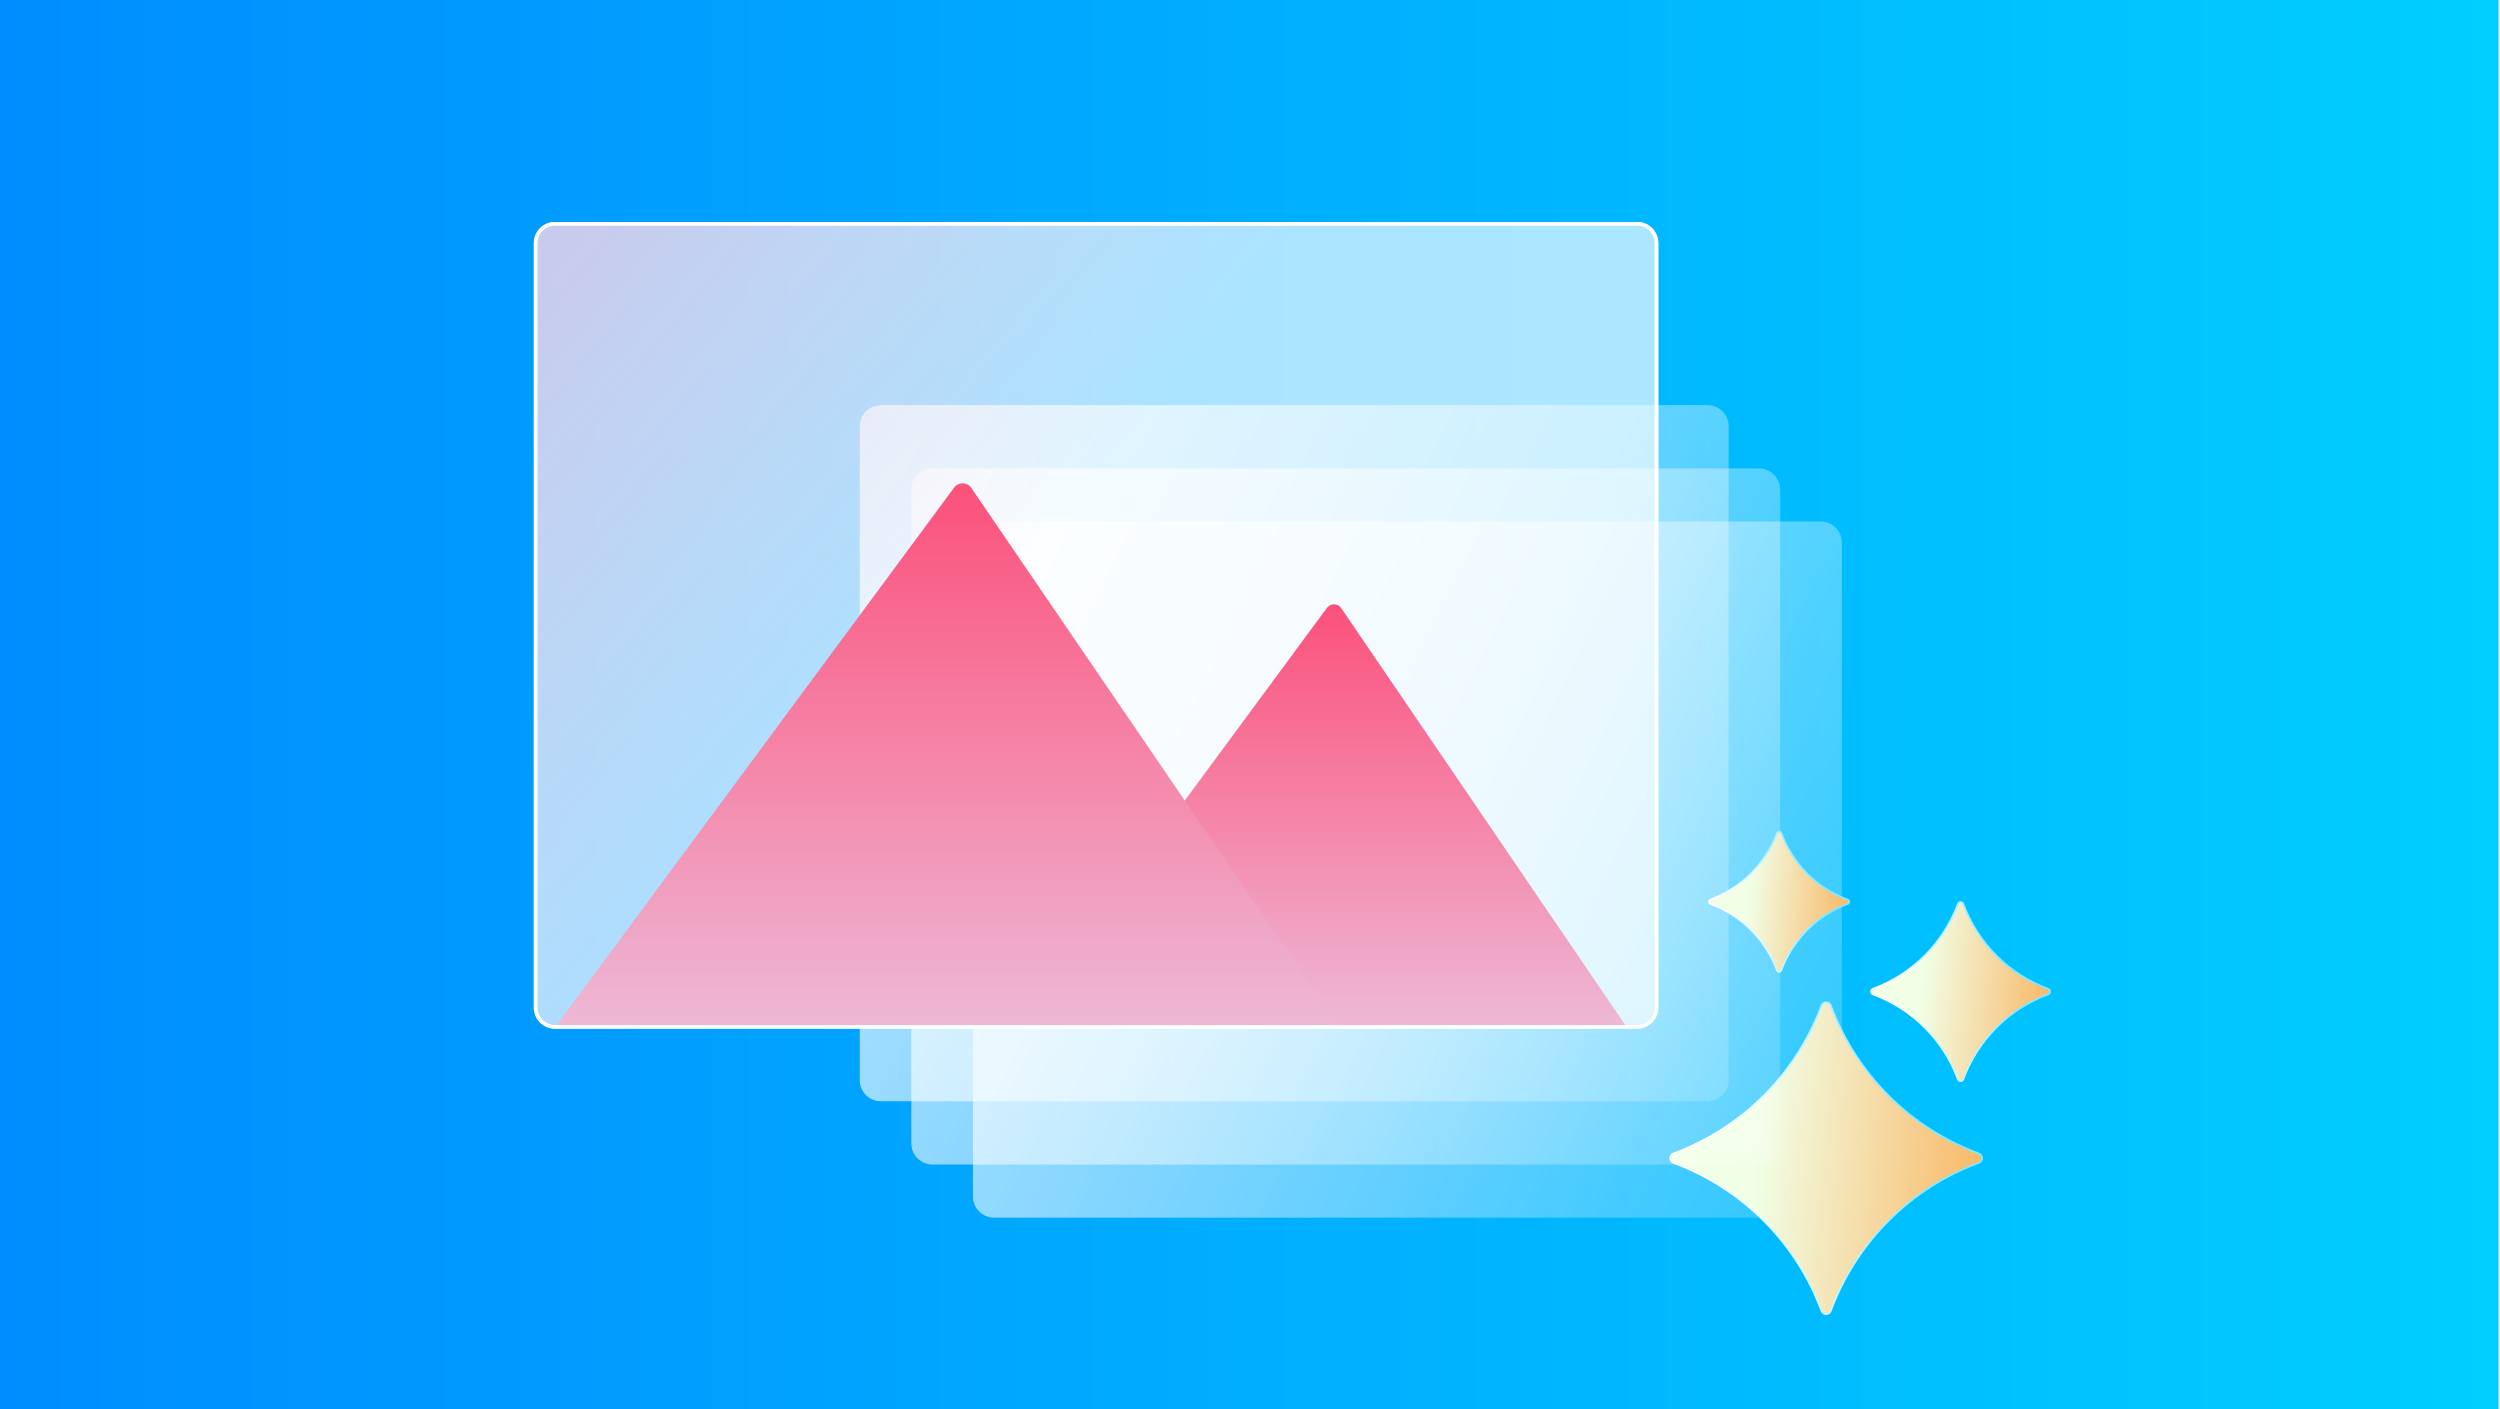 <svg width="1419" height="800" viewBox="0 0 1419 800" fill="none" xmlns="http://www.w3.org/2000/svg">
<rect width="1418.18" height="799.898" fill="url(#paint0_linear_14297_397)"/>
<path d="M552.255 308C552.255 301.373 557.628 296 564.255 296H1033.44C1040.06 296 1045.44 301.373 1045.44 308V679.135C1045.44 685.762 1040.06 691.135 1033.44 691.135H564.255C557.628 691.135 552.255 685.762 552.255 679.135V308Z" fill="url(#paint1_linear_14297_397)" fill-opacity="0.7"/>
<path d="M1033.86 570.701C1034.78 568.237 1038.27 568.237 1039.18 570.701C1053.6 609.623 1084.27 640.302 1123.2 654.717C1125.66 655.635 1125.66 659.126 1123.2 660.034C1084.27 674.449 1053.6 705.128 1039.18 744.05C1038.26 746.514 1034.77 746.514 1033.86 744.05C1019.45 705.128 988.77 674.449 949.848 660.034C947.384 659.115 947.384 655.625 949.848 654.717C988.77 640.302 1019.45 609.623 1033.86 570.701Z" fill="url(#paint2_linear_14297_397)"/>
<path d="M1033.86 570.701C1034.78 568.237 1038.27 568.237 1039.18 570.701C1053.6 609.623 1084.27 640.302 1123.2 654.717C1125.66 655.635 1125.66 659.126 1123.2 660.034C1084.27 674.449 1053.6 705.128 1039.18 744.05C1038.26 746.514 1034.77 746.514 1033.86 744.05C1019.45 705.128 988.77 674.449 949.848 660.034C947.384 659.115 947.384 655.625 949.848 654.717C988.77 640.302 1019.45 609.623 1033.86 570.701Z" stroke="url(#paint3_linear_14297_397)"/>
<path d="M1111.3 513.061C1111.83 511.646 1113.83 511.646 1114.35 513.061C1122.63 535.408 1140.24 553.022 1162.59 561.299C1164 561.826 1164 563.83 1162.59 564.352C1140.24 572.628 1122.63 590.242 1114.35 612.589C1113.82 614.003 1111.82 614.003 1111.3 612.589C1103.02 590.242 1085.41 572.628 1063.06 564.352C1061.65 563.824 1061.65 561.82 1063.06 561.299C1085.41 553.022 1103.02 535.408 1111.3 513.061Z" fill="url(#paint4_linear_14297_397)"/>
<path d="M1111.3 513.061C1111.83 511.646 1113.83 511.646 1114.35 513.061C1122.63 535.408 1140.24 553.022 1162.59 561.299C1164 561.826 1164 563.83 1162.59 564.352C1140.24 572.628 1122.63 590.242 1114.35 612.589C1113.82 614.003 1111.82 614.003 1111.3 612.589C1103.02 590.242 1085.41 572.628 1063.06 564.352C1061.65 563.824 1061.65 561.82 1063.06 561.299C1085.41 553.022 1103.02 535.408 1111.3 513.061Z" stroke="url(#paint5_linear_14297_397)"/>
<path d="M517.255 277.869C517.255 271.242 522.628 265.869 529.255 265.869H998.436C1005.06 265.869 1010.44 271.242 1010.44 277.869V649.004C1010.44 655.631 1005.06 661.004 998.436 661.004H529.255C522.628 661.004 517.255 655.631 517.255 649.004V277.869Z" fill="url(#paint6_linear_14297_397)" fill-opacity="0.7"/>
<path d="M488 241.951C488 235.324 493.373 229.951 500 229.951H969.181C975.808 229.951 981.181 235.324 981.181 241.951V613.086C981.181 619.714 975.808 625.086 969.181 625.086H500C493.373 625.086 488 619.714 488 613.086V241.951Z" fill="url(#paint7_linear_14297_397)" fill-opacity="0.75"/>
<g filter="url(#filter0_d_14297_397)">
<path d="M322 128H936.263C942.338 128 947.263 132.925 947.263 139V572.884C947.263 578.959 942.338 583.884 936.263 583.884H322C315.925 583.884 311 578.959 311 572.884V139C311 132.925 315.925 128 322 128Z" fill="url(#paint8_linear_14297_397)" stroke="white" stroke-width="2"/>
<path d="M760.152 346.051L585.192 583.194H929.762L768.307 346.204C766.368 343.357 762.197 343.278 760.152 346.051Z" fill="url(#paint9_linear_14297_397)"/>
<path d="M548.544 277.788L322.719 583.194H766.727L558.324 277.972C555.996 274.562 550.999 274.468 548.544 277.788Z" fill="url(#paint10_linear_14297_397)"/>
<path d="M322 128H936.263C942.338 128 947.263 132.925 947.263 139V572.884C947.263 578.959 942.338 583.884 936.263 583.884H322C315.925 583.884 311 578.959 311 572.884V139C311 132.925 315.925 128 322 128Z" stroke="white" stroke-width="2"/>
</g>
<path d="M1008.63 472.831C1009.04 471.723 1010.61 471.723 1011.02 472.831C1017.51 490.342 1031.31 504.144 1048.82 510.629C1049.93 511.042 1049.93 512.613 1048.82 513.021C1031.31 519.507 1017.51 533.309 1011.02 550.819C1010.61 551.927 1009.04 551.927 1008.63 550.819C1002.14 533.309 988.342 519.507 970.831 513.021C969.723 512.608 969.723 511.037 970.831 510.629C988.342 504.144 1002.14 490.342 1008.63 472.831Z" fill="url(#paint11_linear_14297_397)"/>
<path d="M1008.63 472.831C1009.04 471.723 1010.61 471.723 1011.02 472.831C1017.51 490.342 1031.31 504.144 1048.82 510.629C1049.93 511.042 1049.93 512.613 1048.82 513.021C1031.31 519.507 1017.51 533.309 1011.02 550.819C1010.61 551.927 1009.04 551.927 1008.63 550.819C1002.14 533.309 988.342 519.507 970.831 513.021C969.723 512.608 969.723 511.037 970.831 510.629C988.342 504.144 1002.14 490.342 1008.63 472.831Z" stroke="url(#paint12_linear_14297_397)"/>
<defs>
<filter id="filter0_d_14297_397" x="255.8" y="78.8" width="732.663" height="552.285" filterUnits="userSpaceOnUse" color-interpolation-filters="sRGB">
<feFlood flood-opacity="0" result="BackgroundImageFix"/>
<feColorMatrix in="SourceAlpha" type="matrix" values="0 0 0 0 0 0 0 0 0 0 0 0 0 0 0 0 0 0 127 0" result="hardAlpha"/>
<feOffset dx="-7" dy="-1"/>
<feGaussianBlur stdDeviation="23.6"/>
<feComposite in2="hardAlpha" operator="out"/>
<feColorMatrix type="matrix" values="0 0 0 0 0.793 0 0 0 0 0.708 0 0 0 0 0.708 0 0 0 0.46 0"/>
<feBlend mode="normal" in2="BackgroundImageFix" result="effect1_dropShadow_14297_397"/>
<feBlend mode="normal" in="SourceGraphic" in2="effect1_dropShadow_14297_397" result="shape"/>
</filter>
<linearGradient id="paint0_linear_14297_397" x1="1934.5" y1="800" x2="-843" y2="800" gradientUnits="userSpaceOnUse">
<stop stop-color="#00E6FF"/>
<stop offset="0.993" stop-color="#0067FF"/>
</linearGradient>
<linearGradient id="paint1_linear_14297_397" x1="1074.84" y1="691.506" x2="450.236" y2="391.903" gradientUnits="userSpaceOnUse">
<stop stop-color="white" stop-opacity="0.2"/>
<stop offset="0.885" stop-color="white"/>
</linearGradient>
<linearGradient id="paint2_linear_14297_397" x1="1221.75" y1="761.698" x2="989.238" y2="740.458" gradientUnits="userSpaceOnUse">
<stop stop-color="#FF7F00"/>
<stop offset="1" stop-color="#F1FFE7"/>
</linearGradient>
<linearGradient id="paint3_linear_14297_397" x1="970.005" y1="666.142" x2="1087.5" y2="639.029" gradientUnits="userSpaceOnUse">
<stop stop-color="white"/>
<stop offset="1" stop-color="#7FE9FF"/>
</linearGradient>
<linearGradient id="paint4_linear_14297_397" x1="1219.17" y1="622.722" x2="1085.68" y2="610.527" gradientUnits="userSpaceOnUse">
<stop stop-color="#FF7F00"/>
<stop offset="1" stop-color="#F1FFE7"/>
</linearGradient>
<linearGradient id="paint5_linear_14297_397" x1="1074.63" y1="567.858" x2="1142.09" y2="552.291" gradientUnits="userSpaceOnUse">
<stop stop-color="white"/>
<stop offset="1" stop-color="#7FE9FF"/>
</linearGradient>
<linearGradient id="paint6_linear_14297_397" x1="1039.84" y1="661.375" x2="415.236" y2="361.772" gradientUnits="userSpaceOnUse">
<stop stop-color="white" stop-opacity="0.2"/>
<stop offset="0.885" stop-color="white"/>
</linearGradient>
<linearGradient id="paint7_linear_14297_397" x1="1010.59" y1="625.457" x2="385.981" y2="325.854" gradientUnits="userSpaceOnUse">
<stop stop-color="white" stop-opacity="0.2"/>
<stop offset="0.885" stop-color="white"/>
</linearGradient>
<linearGradient id="paint8_linear_14297_397" x1="582.5" y1="328.5" x2="341.5" y2="127" gradientUnits="userSpaceOnUse">
<stop stop-color="white" stop-opacity="0.67"/>
<stop offset="1" stop-color="#E9D3EA" stop-opacity="0.86"/>
</linearGradient>
<linearGradient id="paint9_linear_14297_397" x1="755.18" y1="282.167" x2="755.18" y2="683.978" gradientUnits="userSpaceOnUse">
<stop stop-color="#FF3663"/>
<stop offset="1" stop-color="#E8E4FC"/>
</linearGradient>
<linearGradient id="paint10_linear_14297_397" x1="541.764" y1="196.159" x2="541.764" y2="712.772" gradientUnits="userSpaceOnUse">
<stop stop-color="#FF3663"/>
<stop offset="1" stop-color="#E8E4FC"/>
</linearGradient>
<linearGradient id="paint11_linear_14297_397" x1="1093.16" y1="558.759" x2="988.552" y2="549.203" gradientUnits="userSpaceOnUse">
<stop stop-color="#FF7F00"/>
<stop offset="1" stop-color="#F1FFE7"/>
</linearGradient>
<linearGradient id="paint12_linear_14297_397" x1="979.9" y1="515.769" x2="1032.76" y2="503.571" gradientUnits="userSpaceOnUse">
<stop stop-color="white"/>
<stop offset="1" stop-color="#7FE9FF"/>
</linearGradient>
</defs>
</svg>
